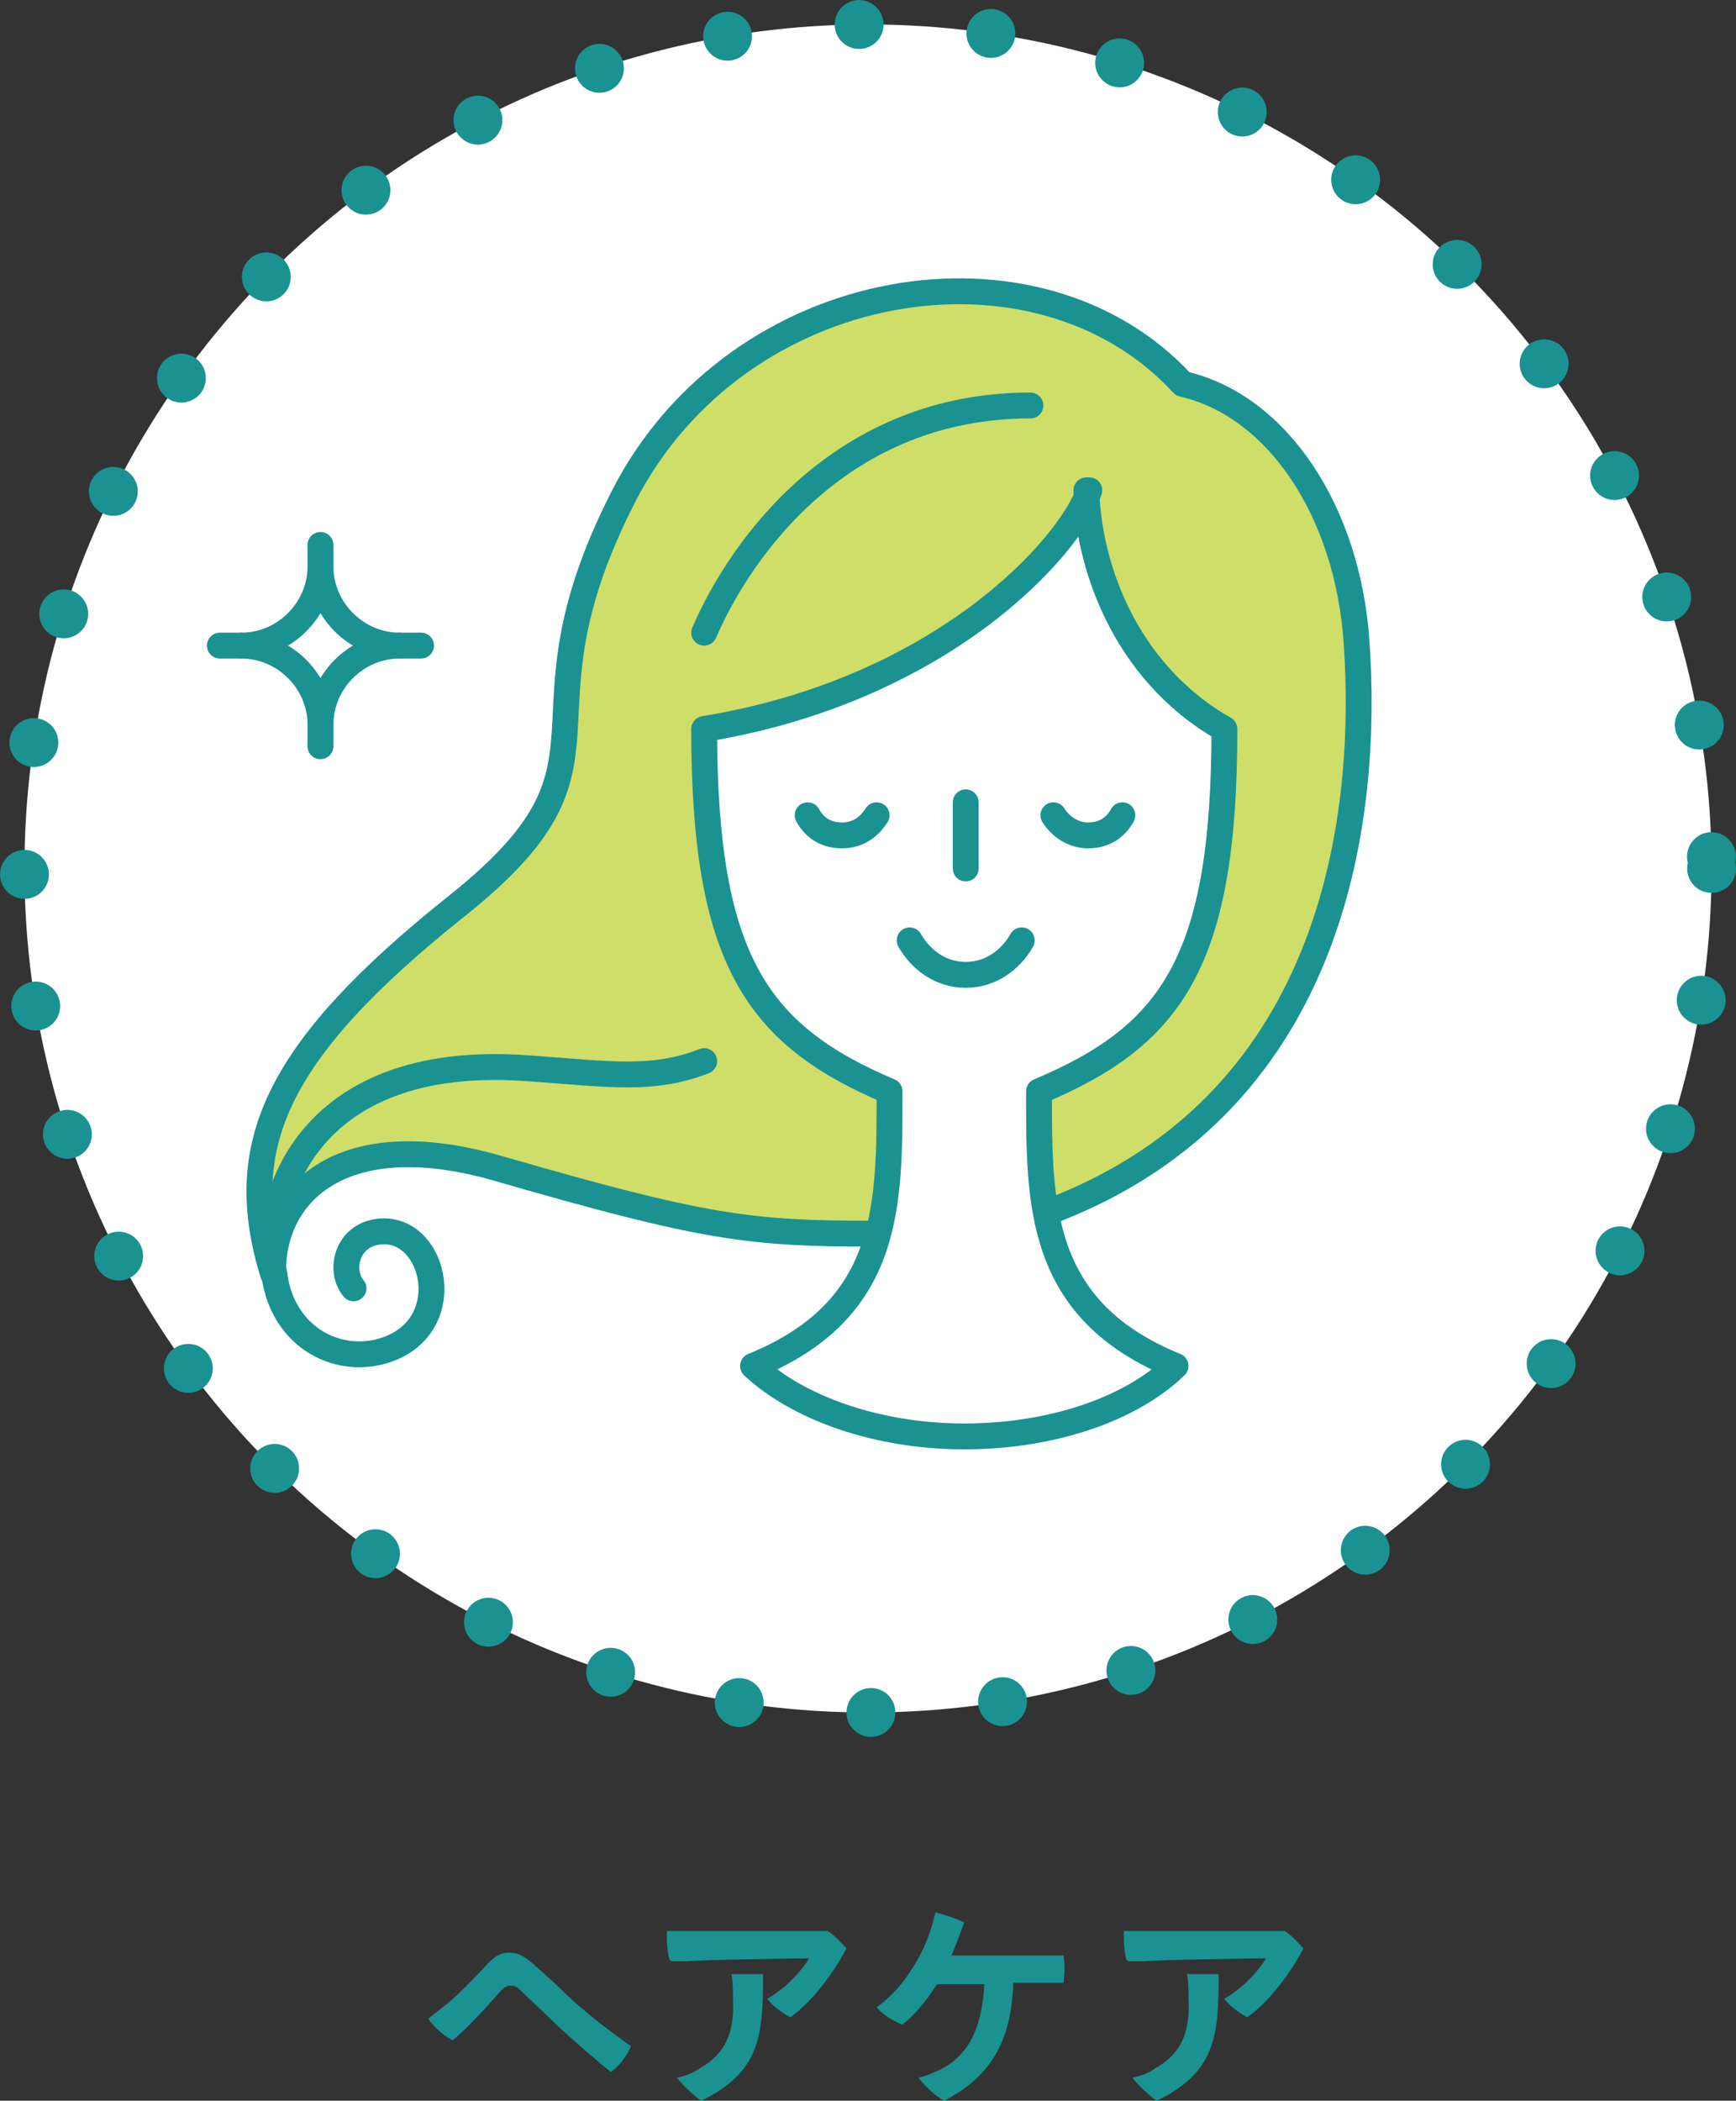 <?xml version="1.0" encoding="UTF-8"?><svg id="_レイヤー_2" xmlns="http://www.w3.org/2000/svg" width="120.8" height="146.1" viewBox="0 0 120.8 146.1"><rect x="0" y="0" width="120.8" height="146.1" fill="#333333" stroke="none"/><g id="_レイヤー_1-2"><path d="M31.2,139.3c.9-.8,1.9-1.8,2.7-2.7.5-.5.9-.8,1.5-.8s1,.2,1.6.7c.8.7,1.6,1.4,2.5,2.3,1.3,1.2,2.7,2.3,4.4,3.5-.2.6-.9,1.5-1.4,1.8-1-.8-2.5-2.1-3.8-3.3-1-1-1.8-1.7-2.5-2.4-.3-.3-.5-.3-.7-.3s-.4.1-.6.3c-.7.8-2.3,2.6-3.4,3.5-.6-.3-1.3-.9-1.7-1.5.5-.4,1-.8,1.5-1.2Z" style="fill:#1a9291; stroke-width:0px;"/><path d="M46.6,136.3c-.2-.5-.2-1.5-.2-2,.6,0,1.5,0,2,0,.9,0,7.2,0,8.1,0,.4,0,.7,0,1.1,0,.5.3,1,.9,1.3,1.2-.6,1.2-2.1,3.5-3.9,4.8-.4-.2-1.3-.8-1.6-1.3,1.3-.7,2.5-2.1,2.9-2.8-.8,0-7.5.1-8.4.2h-1.2ZM53.1,137.3c0,4.3-.2,6.8-4.3,8.8-.5-.3-1.4-1.2-1.7-1.6.5-.1,1.1-.3,1.5-.6,2.2-1.2,2.5-3,2.4-5,0-.5,0-1.1-.1-1.6.6,0,1.5,0,2.2,0Z" style="fill:#1a9291; stroke-width:0px;"/><path d="M65.2,138c-.7,1.1-1.6,2.2-2.4,2.8-.6-.2-1.4-.7-1.8-1.2,1.3-.9,2.3-2.3,2.9-3.4.6-1.1.9-2,1.2-3.2.7.2,1.4.4,2,.7-.2.5-.5,1.4-.9,2.3,2.1,0,5.6,0,6.4,0,.4,0,1,0,1.4,0,.1.5.1,1.3,0,1.9-.4,0-.9,0-1.3,0h-2.2c-.1,4.2-1.7,6.6-4.8,8.2-.6-.3-1.3-1-1.8-1.6.5-.1,1.2-.4,1.6-.6,1.7-.9,2.8-2.5,3-5.9h-3.4Z" style="fill:#1a9291; stroke-width:0px;"/><path d="M78.4,136.3c-.2-.5-.2-1.5-.2-2,.6,0,1.5,0,2,0,.9,0,7.2,0,8.1,0,.4,0,.7,0,1.1,0,.5.3,1,.9,1.3,1.2-.6,1.2-2.1,3.5-3.9,4.8-.4-.2-1.3-.8-1.6-1.3,1.3-.7,2.5-2.1,2.9-2.8-.8,0-7.5.1-8.4.2h-1.2ZM84.8,137.3c0,4.3-.2,6.8-4.3,8.8-.5-.3-1.4-1.2-1.7-1.6.5-.1,1.1-.3,1.5-.6,2.2-1.2,2.5-3,2.4-5,0-.5,0-1.1-.1-1.6.6,0,1.5,0,2.2,0Z" style="fill:#1a9291; stroke-width:0px;"/><circle cx="60.4" cy="60.4" r="58.7" style="fill:#fff; stroke:#1a9291; stroke-dasharray:0 0 0 9.2; stroke-linecap:round; stroke-linejoin:round; stroke-width:3.4px;"/><path d="M60.7,85.8c-8.5,0-11.7-.4-25.9-4.5-10.9-3.2-15.9,1.6-15.8,7.3-2.7-8.8,0-15.4,12.8-25.6s3.3-12.3,11.6-28.5c7.9-15.4,28.8-18.8,38.9-7.8,6.6,1.5,11.5,8.9,12.1,18,.8,11.4-1.1,31.8-21.2,39.5" style="fill:#cede68; stroke:#1a9291; stroke-linecap:round; stroke-linejoin:round; stroke-width:1.8px;"/><path d="M19.1,88.7c-.9-4.7,1.8-15.6,17.7-14.4,5.6.4,8.6.9,12.2-.5" style="fill:none; stroke:#1a9291; stroke-linecap:round; stroke-linejoin:round; stroke-width:1.8px;"/><path d="M49,44c2.6-6,9.6-15.8,22.7-15.8" style="fill:none; stroke:#1a9291; stroke-linecap:round; stroke-linejoin:round; stroke-width:1.8px;"/><path d="M19.1,88.7c.6,4.4,4.6,6.4,8,5.1,4.9-1.9,3-8.9-1-8.1-2,.4-2.5,2.7-1.5,3.9" style="fill:none; stroke:#1a9291; stroke-linecap:round; stroke-linejoin:round; stroke-width:1.8px;"/><path d="M27.8,44.9c-3,0-5.5,2.5-5.5,5.5,0-3-2.5-5.5-5.5-5.5,3,0,5.5-2.5,5.5-5.5,0,3,2.5,5.5,5.5,5.5Z" style="fill:#fff; stroke:#1a9291; stroke-linecap:round; stroke-linejoin:round; stroke-width:1.8px;"/><line x1="22.3" y1="37.9" x2="22.3" y2="39.4" style="fill:none; stroke:#1a9291; stroke-linecap:round; stroke-linejoin:round; stroke-width:1.8px;"/><line x1="22.3" y1="50.4" x2="22.3" y2="51.9" style="fill:none; stroke:#1a9291; stroke-linecap:round; stroke-linejoin:round; stroke-width:1.8px;"/><line x1="15.3" y1="44.9" x2="16.8" y2="44.9" style="fill:none; stroke:#1a9291; stroke-linecap:round; stroke-linejoin:round; stroke-width:1.8px;"/><line x1="27.8" y1="44.9" x2="29.3" y2="44.9" style="fill:none; stroke:#1a9291; stroke-linecap:round; stroke-linejoin:round; stroke-width:1.8px;"/><path d="M75.8,34.1c-1.3,3.9-10.2,13.9-26.8,16.6,0,16.1,3.7,21.3,12.9,25.2,0,7.9.1,15.2-9.5,19.1,3.1,2.9,8.6,4.9,14.7,4.9s11.6-1.9,14.7-4.9h0c-9.6-3.9-9.5-11.3-9.5-19.1,9.3-3.9,12.9-9.1,12.9-25.2-7.2-4.1-9.5-11.8-9.6-16.6Z" style="fill:#fff; stroke:#1a9291; stroke-linecap:round; stroke-linejoin:round; stroke-width:1.8px;"/><path d="M56.2,56.7c.5.9,1.3,1.4,2.4,1.4s1.9-.6,2.4-1.4" style="fill:none; stroke:#1a9291; stroke-linecap:round; stroke-linejoin:round; stroke-width:1.8px;"/><path d="M63.3,65.4c.8,1.4,2.2,2.4,3.9,2.4s3.1-1,3.9-2.4" style="fill:none; stroke:#1a9291; stroke-linecap:round; stroke-linejoin:round; stroke-width:1.8px;"/><line x1="67.2" y1="60.4" x2="67.2" y2="55.8" style="fill:none; stroke:#1a9291; stroke-linecap:round; stroke-linejoin:round; stroke-width:1.8px;"/><path d="M78.1,56.7c-.5.9-1.3,1.4-2.4,1.4-1,0-1.9-.6-2.4-1.4" style="fill:none; stroke:#1a9291; stroke-linecap:round; stroke-linejoin:round; stroke-width:1.8px;"/></g></svg>